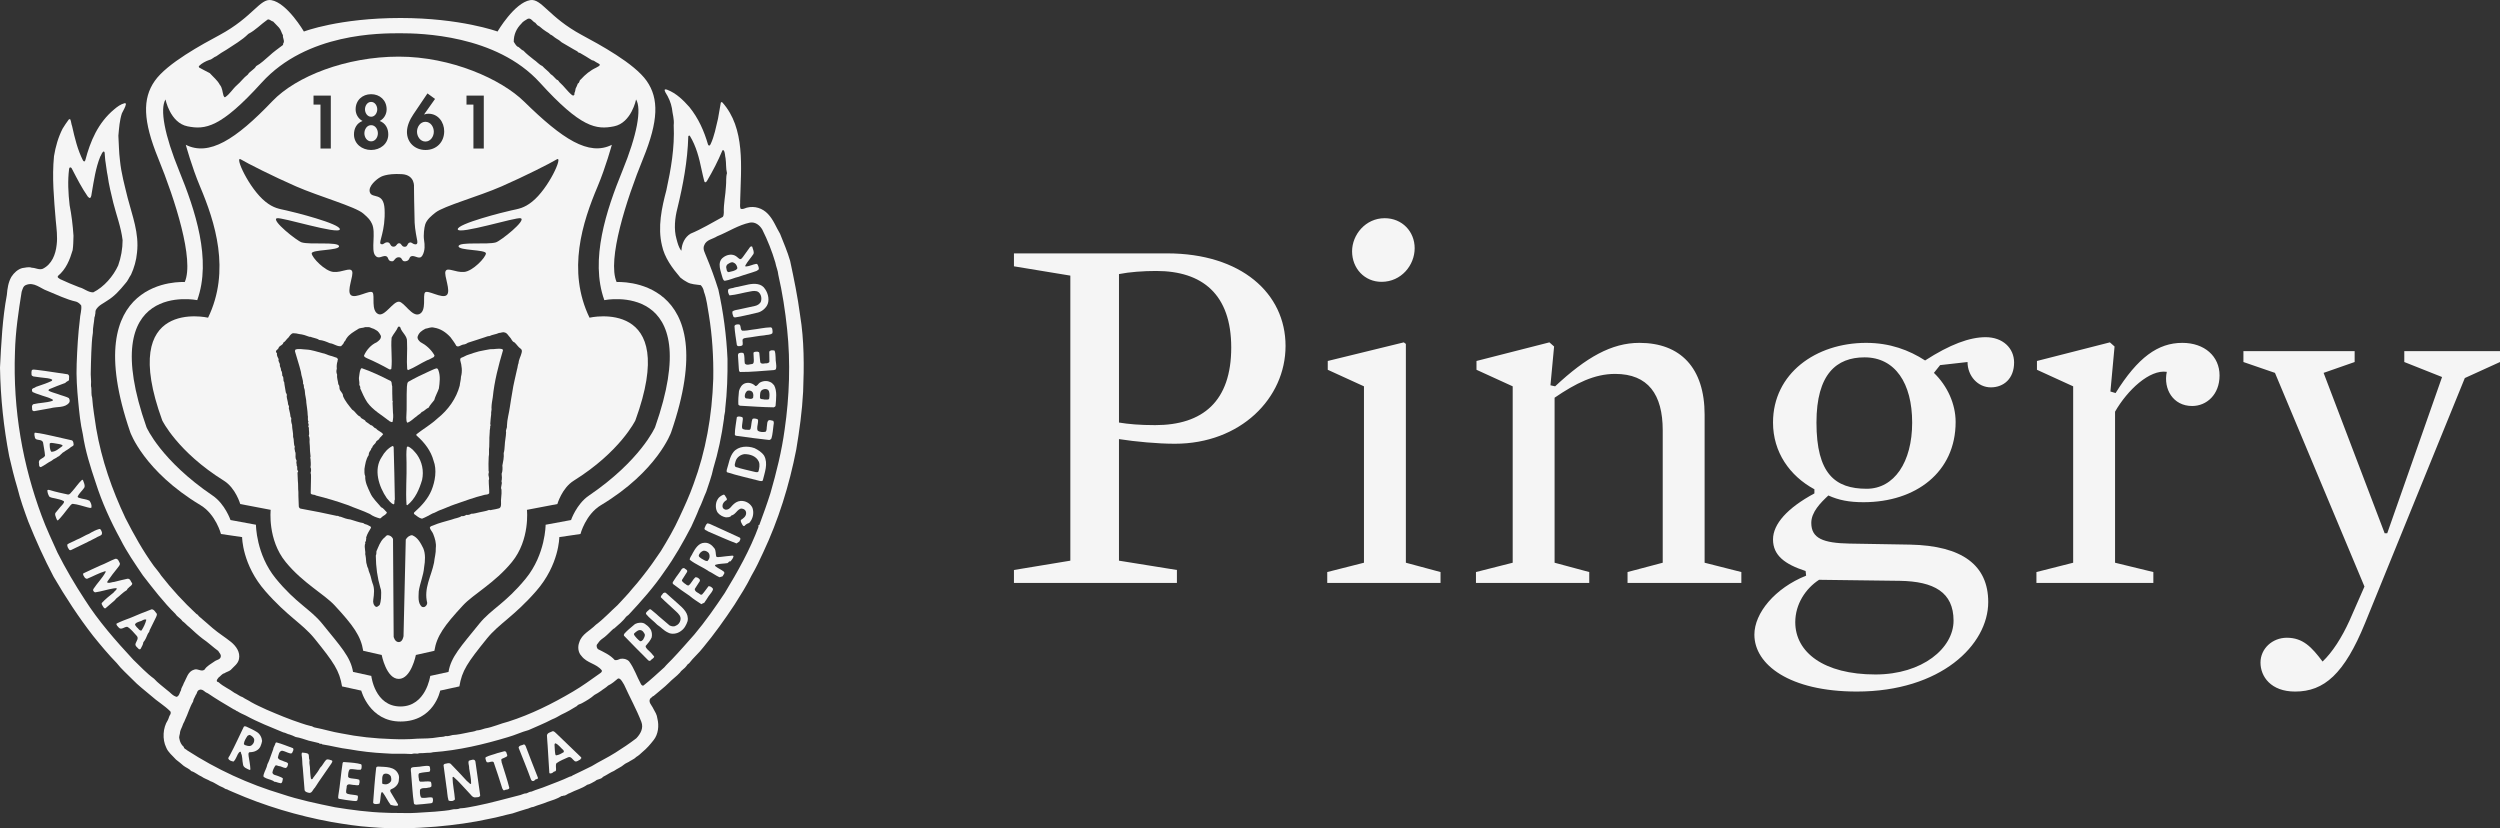 <?xml version="1.0" encoding="UTF-8"?><svg id="a" xmlns="http://www.w3.org/2000/svg" xmlns:xlink="http://www.w3.org/1999/xlink" viewBox="0 0 138.211 45.794"><rect x="0" y="0" width="138.211" height="45.794" fill="#333333" stroke="none"/><defs><style>.c{fill:none;}.d{clip-path:url(#b);}.e{fill:#f5f5f5;}</style><clipPath id="b"><rect class="c" width="138.211" height="45.794"/></clipPath></defs><g class="d"><path class="e" d="M36.214,23.62s-.792,1.832-3.659,3.78c-.683.464-.985,1.35-.985,1.35l-1.406.26s0,1.632-1.097,2.975c-1.122,1.371-1.925,1.7-2.562,2.488-1.033,1.28-1.571,1.84-1.71,2.674l-1.009.22s-.232,1.69-1.646,1.69c-1.426,0-1.613-1.69-1.613-1.69l-1.009-.22c-.14-.834-.676-1.394-1.711-2.674-.636-.788-1.438-1.117-2.56-2.488-1.097-1.343-1.097-2.975-1.097-2.975l-1.407-.26s-.302-.886-.985-1.35c-2.868-1.948-3.659-3.78-3.659-3.78-2.88-8.183,2.805-7.027,2.805-7.027.806-2.24-.119-4.991-.999-7.145-.812-1.984-1.074-3.413-.756-3.95,0,0,.256,1.293,1.218,1.486.976.195,1.828.09,4.099-2.415,2.503-2.759,6.576-2.73,7.674-2.73,1.073,0,5.291.071,7.708,2.73,2.273,2.503,3.121,2.61,4.097,2.415.964-.193,1.22-1.486,1.22-1.486.317.537.054,1.966-.758,3.95-.879,2.154-1.804,4.905-.998,7.145,0,0,5.686-1.156,2.805,7.027M11.002,3.649c.164-.16.367-.263.572-.336.15-.026.243-.161.385-.204.172-.121.367-.255.551-.354.416-.283.854-.516,1.223-.884.387-.196.696-.534,1.063-.79.12-.035.189.094.3.104l.324.336c.119.127.136.29.223.426-.022.146.085.264.043.405-.043.038-.023.098-.044.136-.256.196-.52.377-.746.591-.246.208-.461.426-.735.576-.105.199-.348.273-.462.471-.235.17-.38.397-.606.587-.235.206-.38.483-.646.66-.052.02-.071-.059-.091-.088-.064-.204-.06-.435-.206-.601-.126-.243-.365-.432-.552-.641-.201-.098-.388-.205-.587-.309-.021-.028-.029-.055-.009-.085M28.825,1.305c.081-.122.233-.186.345-.263.194-.075.269.16.42.212l.117.136c.159.073.257.208.407.297.099.079.22.12.308.219.119.04.218.158.327.219.11.059.209.129.307.218.289.159.577.349.867.5.028.058.088.078.148.089.219.132.437.25.656.398.112.003.19.102.288.141.051.03.131.061.15.117-.042.087-.143.105-.204.152-.324.147-.611.383-.858.658-.092.046-.043.172-.157.219-.031.103-.082.188-.125.285-.012.078-.024.172-.066.242,0,.035.019.094-.034.123-.028.038-.068,0-.098-.011-.258-.209-.433-.484-.69-.708-.051-.051-.067-.128-.149-.138-.119-.099-.206-.236-.336-.307-.126-.165-.327-.295-.465-.453-.189-.08-.305-.246-.473-.353-.199-.161-.399-.308-.574-.498-.141-.048-.208-.193-.338-.227-.089-.076-.138-.174-.196-.262-.002-.398.145-.73.423-1.005M34.09,15.593c-.534-1.218.539-4.559,1.464-6.826.854-2.089.879-3.319.197-4.294-.683-.976-2.636-2.027-3.586-2.538C30.33.946,29.938-.097,29.312.007c-.879.148-1.806,1.736-1.806,1.736,0,0-2.038-.748-5.366-.748-3.402,0-5.339.748-5.339.748,0,0-.928-1.588-1.805-1.736-.628-.105-1.02.939-2.854,1.928-.951.511-2.903,1.562-3.586,2.538-.683.975-.659,2.205.196,4.294.925,2.267,1.999,5.608,1.462,6.826,0,0-6.012-.4-3.012,8.305,0,0,.75,2.149,3.879,4.028.853.51,1.135,1.596,1.135,1.596l1.169.172s0,1.524,1.281,2.985c1.227,1.403,2.048,1.794,2.721,2.623,1.089,1.349,1.376,1.771,1.523,2.646l1.061.232s.449,1.709,2.169,1.709c1.865,0,2.195-1.709,2.195-1.709l1.061-.232c.147-.875.434-1.297,1.523-2.646.673-.829,1.494-1.22,2.722-2.623,1.28-1.461,1.28-2.985,1.28-2.985l1.17-.172s.282-1.086,1.135-1.596c3.129-1.879,3.878-4.028,3.878-4.028,3-8.705-3.014-8.305-3.014-8.305"/><path class="e" d="M43.38,23.738c-.164,1.214-.457,2.38-.787,3.527-.187.592-.4,1.178-.615,1.759-.027.012-.066.029-.066.06l.03.02c-.478,1.294-1.158,2.499-1.877,3.684-.527.788-1.06,1.557-1.682,2.296-.398.447-.807.921-1.236,1.37-.136.143-.29.281-.418.437-.369.33-.748.69-1.156,1.009-.059.021-.106-.025-.136-.077-.233-.418-.369-.873-.661-1.264-.128-.126-.301-.165-.477-.136-.097.044-.204.088-.311.069-.261-.291-.602-.436-.923-.601-.059-.051-.078-.116-.078-.186-.009-.087.078-.125.107-.194.088-.129.213-.203.34-.3.167-.137.311-.294.467-.44l.058-.028c.243-.216.486-.407.662-.652l.135-.107c.7-.749,1.4-1.536,1.964-2.371.584-.808,1.05-1.644,1.498-2.499.145-.332.3-.642.426-.982.157-.302.255-.633.4-.943.136-.43.302-.849.388-1.284.273-.895.466-1.817.594-2.762,0-.193.077-.359.067-.543.107-.904.137-1.847.127-2.761-.059-1.313-.233-2.596-.506-3.831-.195-.621-.416-1.234-.67-1.837-.068-.196-.214-.398-.107-.623.116-.301.475-.33.71-.486.612-.242,1.165-.622,1.817-.757.301-.049.545.155.68.388.293.583.536,1.197.72,1.819.039.235.145.435.165.681.224.979.38,1.982.488,3.012.193,1.828.125,3.732-.137,5.533M35.174,40.82c-.37.282-.757.543-1.148.788-.425.271-.883.484-1.31.746-.352.168-.701.351-1.061.515-.049.061-.127.048-.185.08-.408.194-.826.34-1.245.506-.271.116-.573.192-.844.309-.108,0-.186.069-.284.098-.116-.008-.212.058-.319.087-.817.203-1.615.438-2.449.602-.302.051-.595.128-.895.138-.107.05-.244.05-.362.05-.328.086-.69.095-1.04.134-.456.019-.875.067-1.342.077-.065-.002-.1-.002-.164,0l-.961-.01c-.079-.009-.157,0-.235-.009-.962-.028-1.887-.155-2.8-.301-1.001-.205-1.992-.409-2.946-.73-1.847-.553-3.605-1.362-5.239-2.419-.059-.069-.183-.08-.183-.187-.147-.126-.216-.281-.246-.457-.038-.125.04-.24.04-.377.028-.137.106-.248.146-.381.032-.108.083-.15.126-.28.164-.331.253-.694.447-1.013.011-.136.1-.232.147-.367.085-.085.056-.236.203-.283.115-.049.234.037.322.118.072.051.096.048.146.076.438.301.903.575,1.359.844.064.048.151.065.224.13.059.018.084.034.126.066,0,0,.252.136.38.185.672.369,1.38.642,2.08.934.128.017.224.097.342.115.115.041.23.08.34.14.253.038.485.132.719.201.193.039.389.098.574.136.049.087.126-.009.174.069.506.077.982.213,1.487.27.653.117,1.331.198,2.002.228.478.047.974,0,1.459.037.099-.037.215-.029.323-.021.124-.046.262-.016.407-.037.165-.019.301.008.447-.041,1.439-.105,2.82-.436,4.141-.834.388-.107.748-.285,1.147-.391.428-.194.875-.369,1.294-.591.185-.07.35-.168.515-.264.3-.136.583-.3.865-.476.069-.108.195-.097.292-.165.232-.127.467-.263.671-.446.126-.06.252-.148.369-.226.126-.106.271-.173.389-.293.203-.095.369-.241.543-.386.109-.031.167.077.223.145l.118.193c.312.692.682,1.354.953,2.053.136.351-.049.67-.282.915M9.771,38.526c-.225-.049-.359-.255-.544-.381-.243-.212-.496-.38-.709-.622-.419-.302-.77-.691-1.148-1.05-.983-1.061-1.936-2.148-2.683-3.324-.555-.846-1.059-1.71-1.508-2.595-.301-.674-.622-1.342-.875-2.033-1.041-2.8-1.594-5.844-1.477-9.06.028-1.138.194-2.227.369-3.328.05-.135.079-.32.244-.379.446-.183.797.195,1.175.325.526.21,1.041.475,1.605.6.107.039.204.117.271.214.031.262-.067.516-.077.777-.098.798-.145,1.615-.175,2.433-.03.708.02,1.419.088,2.116.058.606.117,1.207.251,1.781.137.933.419,1.808.712,2.682.349,1.1.826,2.141,1.379,3.152.341.68.788,1.322,1.226,1.972.565.73,1.146,1.489,1.808,2.139.097.158.281.234.38.391.135.087.251.24.387.337.235.216.487.45.729.635.302.203.575.467.867.679.049.098.136.164.144.272,0,.214-.231.208-.36.311-.184.135-.416.243-.542.45-.185.142-.362-.08-.574,0-.35.095-.418.484-.572.745-.041.146-.147.255-.158.399-.078.119-.078.292-.233.362M3.199,15.26c.457-.379.661-.905.817-1.43.039-.262.039-.524.047-.797-.038-.573-.106-1.137-.213-1.682-.077-.66-.115-1.359-.028-2.022.01-.028.018-.066.058-.076.077,0,.097.086.126.134.263.507.516,1.002.845,1.478.039.03.079.098.138.078.067-.078.067-.184.086-.291.118-.681.215-1.372.466-1.99.07-.102.078-.209.176-.286.04-.009.058.028.068.059.02.195.02.389.058.584.039.234.058.465.109.7.067.505.192.989.309,1.485.174.692.428,1.344.517,2.072,0,.477-.089.963-.245,1.401-.272.592-.776,1.185-1.38,1.487-.29,0-.496-.215-.768-.282-.35-.137-.71-.282-1.06-.449-.038-.037-.107-.056-.136-.114l.01-.059ZM38.179,12.917c-.322.193-.486.554-.506.925l-.02.009c-.136-.187-.195-.419-.254-.643-.154-.533-.087-1.166.05-1.689.311-1.277.565-2.618.602-3.979.011-.028.05-.068.088-.028.351.573.516,1.225.651,1.886.05.204.088.419.147.623.009.018.019.048.049.057.047,0,.086-.048.105-.086.321-.546.603-1.091.846-1.674.011-.019.04-.019.071-.009.085.126.066.302.105.447.039.263.011.563.078.816-.067.223-.03.486-.058.729-.02.488-.136.954-.117,1.457-.008.081-.008.179-.059.234-.592.321-1.167.672-1.778.925M44.235,17.439c-.136-1.032-.34-2.023-.553-3.016-.147-.514-.361-1.001-.556-1.497-.223-.369-.359-.769-.67-1.098-.301-.319-.73-.457-1.167-.348-.107.029-.233.114-.349.055-.05-.125-.011-.289-.021-.418.049-1.886.293-4.025-.982-5.453-.028-.02-.067-.029-.087.01-.049.289-.106.594-.156.892-.114.47-.202.964-.408,1.403-.02.027-.047.097-.097.077-.019-.02-.039-.03-.048-.059-.214-.74-.526-1.447-1.03-2.071-.351-.397-.739-.767-1.217-.952-.037-.01-.095-.039-.145-.01-.02.06.03.108.041.158.173.27.3.562.357.874.029.311.138.603.098.934.059,1.251-.155,2.447-.407,3.604-.254.956-.487,2.024-.243,3.044.144.68.563,1.244,1.019,1.779.118.096.243.184.38.253.212.125.496.125.748.165.098.107.157.233.176.368.154.402.193.848.271,1.276.187,1.147.263,2.332.243,3.529-.067,2.062-.419,4.014-1.089,5.821-.223.634-.505,1.245-.787,1.848-.292.643-.651,1.255-1.021,1.859-.311.466-.652.95-1.01,1.397-.185.244-.38.469-.584.702-.243.309-.535.592-.798.886-.398.358-.778.776-1.203,1.088-.323.33-.78.514-.916.972-.097.243-.068.564.127.758.302.399.816.41,1.118.789.03.087-.058.136-.107.173-.496.35-.972.702-1.489,1.003-1.136.671-2.323,1.262-3.576,1.661-.438.108-.836.302-1.284.378-.155.05-.302.101-.456.108-.165.079-.351.079-.525.125-.262.052-.546.119-.806.128-.127.03-.254.078-.39.059-.136.059-.292.038-.438.069-.368.067-.76.067-1.136.075-.449.039-.955.039-1.392.021-.952-.029-1.887-.127-2.781-.31-.512-.081-.99-.235-1.496-.331-.079-.011-.126-.079-.214-.079-.175-.048-.35-.089-.526-.156-.649-.212-1.282-.476-1.914-.748-.291-.138-.583-.261-.855-.418-.155-.106-.321-.166-.467-.272-.167-.049-.302-.176-.458-.242-.28-.215-.612-.34-.874-.585-.039-.011-.078-.019-.096-.058-.022-.078.057-.145.096-.204.117-.077.183-.204.321-.234.105-.076.242-.095.349-.184.175-.194.409-.342.457-.604.078-.377-.155-.708-.438-.941-.33-.265-.68-.478-1.011-.759-.242-.225-.495-.418-.727-.63-.069-.042-.09-.137-.175-.158-.72-.67-1.363-1.371-1.955-2.129-.116-.182-.263-.35-.399-.524-.612-.847-1.108-1.74-1.575-2.655-.739-1.564-1.313-3.199-1.614-4.95-.078-.553-.183-1.124-.223-1.699-.059-.164-.029-.369-.048-.557-.031-.095-.011-.223-.011-.329-.009-.137-.009-.291-.02-.417.011-.389.011-.798.031-1.187.019-.359.028-.746.088-1.099-.01-.282.067-.562.085-.846,0-.046.05-.086.031-.132.039-.091.008-.198.047-.284.146-.263.419-.363.632-.517.399-.242.7-.583.993-.942.145-.147.204-.331.321-.495.174-.381.291-.789.33-1.217.126-1.079-.263-2.041-.516-3.023-.164-.681-.358-1.361-.428-2.089-.058-.45-.058-.914-.086-1.351.038-.429.068-.848.193-1.235.079-.175.195-.333.225-.516,0-.039-.039-.049-.068-.049-.225.058-.409.194-.583.343-.896.746-1.322,1.766-1.596,2.816l-.039.059c-.037.019-.067-.029-.087-.047-.302-.595-.457-1.245-.603-1.898-.048-.117-.048-.263-.106-.387-.03-.011-.048,0-.078.017-.127.167-.233.332-.341.505-.243.478-.387.984-.476,1.519-.117,1.187,0,2.38.097,3.557.041.437.107.905.049,1.354-.057.523-.263,1.069-.767,1.318-.205.079-.4-.057-.604-.057-.176-.067-.36,0-.534.019-.244.069-.448.255-.593.477-.176.302-.225.651-.255,1.01C.135,17.601.068,18.983,0,20.324c.03,1.691.204,3.306.507,4.892.135.592.281,1.184.455,1.759.157.642.379,1.254.603,1.865.418,1.04.876,2.053,1.399,3.045.653,1.119,1.373,2.228,2.189,3.275.411.508.845,1.031,1.302,1.499.262.339.584.611.876.911.302.32.67.594,1.011.886.35.32.738.535,1.079.876.029.047.019.125-.009.174-.069.088-.079.215-.137.312-.271.418-.309,1.058-.087,1.506.106.272.349.449.545.672.145.107.282.224.417.34.136.107.311.156.418.292.214.058.378.223.572.302.158.117.331.155.498.26.242.08.437.255.681.342.077.028.136.105.231.105.11.069.235.1.342.157,1.73.757,3.549,1.302,5.435,1.65.719.121,1.437.236,2.186.285,1.197.108,2.441.069,3.598-.029,1.001-.088,2.013-.224,2.975-.439.428-.076.826-.204,1.245-.29.252-.088.514-.166.766-.243.137-.021.245-.108.39-.118.252-.106.515-.164.758-.271.273-.09.564-.177.806-.331.041,0,.069,0,.099-.021.136.012.233-.117.359-.144.311-.166.662-.245.953-.456.165-.03.301-.138.447-.207.117-.125.312-.075.427-.231.204-.098.4-.244.613-.332.174-.125.389-.204.554-.35.078-.068.184-.098.273-.154.069-.057.113-.057.286-.17.059-.046.071-.052.112-.094.136-.076.233-.175.351-.281.232-.188.428-.418.611-.652.254-.319.311-.788.205-1.204-.019-.196-.126-.36-.224-.538-.078-.183-.321-.377-.145-.583.067-.018.087-.104.164-.114.274-.243.584-.466.847-.731.193-.203.416-.35.612-.564.088-.145.262-.221.36-.369.03-.057.079-.108.135-.134.244-.324.547-.567.788-.886.623-.75,1.196-1.555,1.732-2.365.33-.522.671-1.058.941-1.612.243-.417.447-.847.642-1.273.847-1.8,1.44-3.705,1.828-5.688.175-1.048.323-2.108.38-3.198.058-1.4.058-2.866-.166-4.218"/><path class="e" d="M3.74,20.692c.129.053.064.21.073.331-.064.054-.147.074-.203.146-.295.112-.597.221-.892.349-.019.02-.054.054-.026.084.155.089.339.121.505.184.202.082.413.118.607.221.047.07.074.175.019.256-.239.304-.681.205-1.022.304-.304.055-.615.109-.927.166-.038-.019-.083-.028-.094-.072,0-.104-.054-.248.065-.316.341-.082.719-.073,1.047-.182.019-.009.047-.038.029-.065-.229-.14-.506-.185-.754-.286-.119-.036-.249-.082-.359-.136-.046-.037-.046-.112-.037-.158.055-.08.157-.064.212-.128.295-.109.598-.194.875-.33l.034-.058c-.063-.063-.163-.07-.255-.091-.267-.026-.533-.063-.792-.1-.044-.02-.093-.039-.101-.085-.01-.08-.01-.183.018-.266.083-.055.202-.008.303-.008.561.065,1.112.166,1.675.24"/><path class="e" d="M2.839,24.978c-.092-.119-.092-.295-.092-.452.046-.063.146-.037.219-.027.159.037.333.037.471.102.027.009.019.046.008.065-.183.129-.367.312-.606.312M3.97,24.343l-1.02-.232c-.343-.074-.672-.156-1.022-.192-.064.082,0,.21.01.304l.055.056c.127.064.319.016.385.174.037.247.093.488.111.736-.065.163-.332.163-.341.359.03.099-.028.269.111.277.212-.104.396-.259.607-.362.092-.098.23-.121.321-.208.102-.028.158-.131.239-.188.038-.062.12-.07.168-.126.1-.067.21-.12.302-.204.055-.054.157-.064.175-.146-.01-.092-.01-.211-.101-.248"/><path class="e" d="M4.64,26.685c.029.084.065.195.019.277-.118.176-.284.303-.368.497.009.037.047.057.084.065.184.067.394.067.568.156.084.113.139.25.111.387-.064.035-.147-.009-.219-.019-.268-.068-.525-.165-.82-.195-.11.03-.165.158-.248.243-.183.229-.359.477-.57.68-.064-.021-.064-.092-.092-.138-.027-.093-.092-.194-.036-.287.128-.144.238-.303.376-.443.046-.063.121-.129.084-.2-.149-.092-.322-.112-.49-.157-.1-.018-.218-.035-.31-.092-.066-.11-.111-.231-.111-.359.045-.036.111-.008.156,0,.322.101.652.165.985.24.119,0,.165-.121.238-.184.192-.213.33-.44.544-.635.081.018.062.11.099.164"/><path class="e" d="M5.635,29.419c.008.113.005.136-.083.188-.063.027-.101.05-.174.081-.108.073-.204.099-.295.155-.074.054-.169.073-.23.118-.305.148-.6.287-.892.432-.047.029-.111.038-.139-.01-.055-.079-.129-.184-.091-.294.156-.1.341-.154.497-.246.247-.091.468-.249.706-.34.176-.109.36-.204.554-.259.1-.009.109.113.147.175"/><path class="e" d="M6.626,31.141c.02.099-.064.165-.118.247-.202.238-.379.487-.56.743-.009.019-.038.065,0,.086.118.027.237-.039.368-.047.246-.056.495-.132.743-.177.156,0,.166.165.25.259,0,.128-.149.163-.222.265-.036.02-.055.064-.074.105-.219.126-.378.31-.588.468l-.083.099-.514.442c-.073.019-.112-.074-.139-.11-.028-.063-.101-.128-.054-.194.193-.209.421-.386.644-.567.046-.075.155-.131.184-.223-.047-.035-.121-.01-.167-.01-.357.054-.691.176-1.039.221-.055-.018-.093-.063-.109-.11l.008-.065c.211-.329.505-.607.689-.957,0-.016-.017-.048-.037-.037-.341.101-.652.278-.982.414-.048.009-.092-.008-.13-.046-.046-.084-.129-.154-.092-.247.314-.157.626-.285.938-.434.286-.108.553-.267.836-.375.157-.018.193.156.248.25"/><path class="e" d="M7.823,34.857c-.11.034-.184-.13-.267-.186-.027-.054-.11-.1-.083-.174.11-.138.294-.122.433-.22.056-.017.129-.058.184-.013-.055.211-.147.407-.267.593M8.383,33.685c-.385.149-.773.296-1.14.46-.275.104-.551.203-.8.33-.027.087.065.142.11.207.148.184.322-.047.489-.027.201.115.358.328.514.494.13.137-.008.283-.054.412-.065.148.099.231.174.324.027.018.083.018.102-.02.054-.12.135-.219.146-.358.119-.136.175-.294.238-.443.02-.069.112-.127.103-.207.129-.251.247-.498.367-.747.019-.056.054-.112.038-.177-.083-.089-.148-.248-.287-.248"/><path class="e" d="M40.283,15.045c-.127-.019-.108-.167-.137-.266,0-.086.046-.166.129-.201.083-.05.194-.121.294-.05.075.028.131.101.158.165.027.049.045.111.027.166-.119.13-.304.139-.471.186M41.922,14.712c-.027-.044-.038-.125-.103-.125-.201.026-.377.136-.587.147-.027,0-.037-.029-.027-.057.119-.22.311-.422.45-.636.046-.129-.028-.239-.056-.359,0-.082-.101-.073-.137-.019l-.386.537c-.046.055-.084.129-.166.129-.111-.057-.183-.166-.305-.212-.201-.082-.441-.02-.605.102-.405.274-.13.826-.047,1.167.027.053.047.128.112.138.275-.037.514-.167.772-.222.321-.118.661-.203.982-.321l.114-.072c.044-.068,0-.138-.011-.197"/><path class="e" d="M42.3,15.984c.173.248.265.652.091.927-.13.203-.341.352-.579.388-.386.083-.765.19-1.168.249-.038,0-.092-.009-.103-.059-.027-.079-.072-.173-.045-.275.102-.071.23-.081.358-.108.297-.066.587-.129.893-.195.128-.027.275-.117.322-.247.055-.186.008-.397-.136-.516-.121-.091-.315-.065-.454-.035-.385.064-.753.182-1.148.218-.065-.09-.103-.21-.073-.322.091-.089.248-.063.357-.118.257-.046.505-.112.765-.165.33-.065.725-.065.92.258"/><path class="e" d="M40.919,17.99c.045.09.009.227.11.291.184.01.368-.027.552-.055.341-.037.672-.119,1.011-.129.055-.009.093.046.103.092.008.072.034.166,0,.24-.12.098-.305.072-.452.112-.331.027-.653.1-.984.136-.073.017-.157.009-.204.093-.026.08.055.292-.037.335-.066.022-.081.032-.172.032-.047.01-.102-.027-.111-.072-.046-.34-.11-.675-.13-1.033.01-.075.095-.09.157-.1.065,0,.138-.009.157.058"/><path class="e" d="M42.823,19.386c.083.221.035.487.083.717.009.083.018.177,0,.257-.006.052-.013.085-.138.101-.617.039-1.233.111-1.859.104-.063-.041-.055-.115-.063-.184l-.047-.719c0-.062.008-.127.074-.145.064-.019.166-.031.23.006.084.167.036.389.074.571.102.13.285.035.414.028.09-.028.083-.139.083-.228l-.019-.388c.037-.075.138-.055.212-.067.046.012.101.021.11.067l.054.523c.075.138.248.038.378.055.054-.017.119-.035.128-.092l-.009-.532c0-.065.073-.074.119-.094.056.009.13-.008.176.02"/><path class="e" d="M42.519,22.052c-.056.067-.176.025-.258.036-.082-.036-.221.011-.247-.1.007-.165-.019-.377.156-.45.091-.042.212-.046.293.017l.045.064c.047.129.038.294.011.433M41.24,22.024c-.035-.01-.054-.054-.064-.091-.009-.13.037-.237.129-.322.12-.048.277-.01.322.119.027.073.027.172.009.258-.083.119-.266.036-.396.036M42.795,21.298c-.066-.081-.147-.158-.23-.183-.175-.085-.424-.056-.579.053-.073.057-.119.175-.222.175-.137-.146-.358-.218-.559-.156-.195.056-.305.259-.351.432-.027.241-.047.5-.035.736.008.046.053.056.091.074.625.035,1.241.082,1.867.09.046-.018.101-.044.101-.098.028-.377.093-.802-.083-1.123"/><path class="e" d="M41.039,23.064c.046.054.027.147.016.219-.008.13-.054.258-.025.396.092.102.25.075.377.085.046.008.083-.039.092-.075.046-.174.037-.368.1-.525.075-.053.195-.017.276.009.048.038.038.11.029.178-.01.148-.076.299-.019.449.111.095.285.095.433.072.092-.072.055-.209.081-.322.018-.12,0-.258.11-.32.084-.019.157.027.239.037.038.054.038.146.019.212-.037.256-.046.522-.119.762-.036.049-.072.082-.128.082-.607-.065-1.214-.146-1.811-.23-.037-.007-.084-.026-.084-.072,0-.322.075-.644.111-.957.084-.074.22-.027.303,0"/><path class="e" d="M41.933,26.062c-.03.056-.105.046-.158.037-.368-.091-.746-.167-1.103-.282-.103-.085-.021-.233,0-.334.073-.213.274-.351.486-.377.312,0,.653.11.791.415.072.164.029.375-.016.541M42.243,25.189c-.129-.192-.34-.321-.532-.414-.38-.137-.884-.12-1.159.211-.221.275-.258.645-.368.968-.01.044-.028.116.009.154.589.192,1.214.321,1.812.48.055,0,.128.034.166-.029.1-.432.311-.928.072-1.37"/><path class="e" d="M40.138,27.487c.026.047.065.099.037.157-.11.055-.222.165-.23.305-.009.054.008.116.044.163.057.046.102.077.175.064.193-.011.277-.218.415-.322.137-.118.303-.183.497-.155.219.026.432.175.524.378.101.295.019.626-.183.836-.104.029-.192.083-.26.164-.054.03-.091-.027-.119-.074-.036-.079-.101-.155-.082-.254.129-.085.276-.184.292-.351.011-.092-.023-.2-.127-.247-.065-.028-.157-.054-.22-.01-.185.1-.257.313-.47.359-.055.108-.193.094-.302.102-.166-.031-.323-.111-.443-.25-.145-.187-.145-.533-.018-.735.065-.13.195-.211.321-.267.092-.018.102.093.149.137"/><path class="e" d="M39.236,28.962c.56.249,1.113.511,1.665.762.073.073,0,.154-.029.216-.053.033-.109.067-.155.104-.534-.203-1.049-.44-1.573-.662-.064-.064-.249-.073-.184-.21.045-.084.065-.195.157-.241l.119.031Z"/><path class="e" d="M39.106,31.02c-.126,0-.229-.093-.34-.148-.044-.046-.128-.074-.138-.146.019-.112.111-.213.212-.259.101-.054.221,0,.303.065.066.062.093.146.084.248,0,.092-.056.175-.121.24M40.496,30.717c-.222.025-.44.038-.654.071-.082-.008-.182.048-.247-.026-.037-.148-.01-.329-.101-.45-.138-.186-.323-.323-.553-.305-.321.01-.507.323-.644.571-.045.128-.166.23-.166.367.323.259.709.397,1.05.636.201.09.385.238.597.332l.166-.049.092-.149c.02-.044.009-.099-.037-.125-.147-.11-.313-.175-.459-.295-.02-.028-.009-.054.018-.074.211-.064.441-.053.662-.089.062-.033.083-.121.165-.094.073-.093.148-.175.166-.283,0-.029-.037-.029-.055-.038"/><path class="e" d="M37.994,31.56l-.008.057-.286.451c-.008.089.092.128.138.183.082.037.137.138.24.111.154-.128.218-.319.367-.449.102-.009.192.053.247.138v.071l-.284.441c.01.174.212.205.314.304.025.019.064.011.091,0,.138-.144.238-.312.358-.46.103-.008.194.067.248.148-.008.129-.127.24-.202.349-.092.112-.147.239-.238.351-.028.099-.139.089-.203.147-.22-.147-.452-.287-.663-.47-.302-.202-.606-.414-.901-.644-.073-.083.036-.166.075-.245.117-.195.285-.38.394-.573.045-.046.094-.083.157-.055.053.055.137.073.156.145"/><path class="e" d="M36.808,32.774c.23.193.441.406.682.608.284.249.605.534.524.956-.073.214-.176.423-.388.561-.184.139-.497.192-.707.065-.221-.099-.378-.293-.581-.422-.193-.204-.44-.368-.625-.6-.018-.118.13-.173.194-.257h.065c.136.121.293.231.422.36l.624.532c.101.047.231.081.333.02.128-.045.238-.165.265-.305.057-.212-.101-.358-.237-.486-.276-.268-.58-.518-.848-.791,0-.094.092-.137.131-.221.046-.026.089-.047.146-.02"/><path class="e" d="M35.548,35.37c-.045.037-.093.101-.165.075-.119-.086-.239-.217-.32-.334-.02-.027-.02-.061,0-.098.117-.096.247-.234.411-.158.074.035.12.12.167.195.037.118-.038.215-.093.32M35.778,35.886c-.037-.057-.1-.103-.081-.177.128-.147.257-.295.33-.467.035-.15.016-.352-.083-.48-.073-.112-.184-.201-.295-.276-.136-.09-.369-.071-.514,0-.047.02-.065.047-.092.066-.173.145-.368.303-.524.478-.019.035-.046.081-.019.119.451.46.873.902,1.335,1.354.046.035.098.052.136.006.056-.085.175-.1.195-.212-.104-.135-.25-.293-.388-.411"/><path class="e" d="M30.75,41.759c-.036,0-.042-.038-.052-.073-.029-.167-.029-.343-.042-.521,0-.034.022-.07.06-.07.178.082.284.254.435.38.016.038.031.073.012.109-.132.079-.264.157-.413.175M32.127,41.868c-.45-.434-.893-.862-1.343-1.293-.079-.06-.132-.157-.232-.15-.114.062-.297.079-.314.236.018.196.018.391.039.574.024.496.067.987.092,1.486l.024.038c.083.01.167-.029.217-.091.039-.027.092-.007.122-.063.034-.144-.042-.303.038-.418.198-.133.421-.225.629-.317.169-.082.262.135.378.214.126.051.205-.057.308-.098.01-.028.021-.055.057-.072,0-.021-.016-.031-.015-.046"/><path class="e" d="M29.061,41.247c.222.589.446,1.167.678,1.747.006.038-.022.076-.059.083-.101-.025-.116.114-.208.099-.057.016-.09-.03-.116-.078-.211-.59-.454-1.169-.686-1.76.024-.146.19-.12.285-.182.055-.005.089.051.106.091"/><path class="e" d="M13.57,41.199c-.037,0-.072-.039-.089-.068.015-.164.105-.298.184-.424.03-.053.085-.062.142-.079.089.042.225.133.246.252.013.113-.027.211-.106.289-.105.117-.25.075-.377.03M14.183,41.492c.208-.109.262-.316.307-.527-.018-.194-.117-.394-.298-.502-.188-.119-.397-.211-.595-.302-.036-.009-.089-.023-.121.021-.251.514-.488,1.048-.758,1.552-.022.073-.108.123-.093.217.051.093.179.137.289.15.114-.105.158-.269.238-.412.04-.046.06-.119.134-.133.02.008.045.039.035.075.093.181.064.408.111.611.009.194.227.259.372.325.019,0,.038-.019.038-.037-.008-.251-.061-.485-.097-.723.004-.075-.046-.176.048-.221.136-.002.277-.024.39-.094"/><path class="e" d="M27.995,41.604c.006.074.086.142.028.212-.086.062-.19.092-.282.136-.059.053-.004.127-.009.191.144.478.309.944.426,1.418-.024.092-.134.086-.216.103-.027.015-.067.042-.113.02l-.059-.092c-.154-.486-.307-.971-.479-1.457-.099-.08-.223.026-.341.009-.047.009-.063-.055-.079-.083-.007-.065-.068-.142-.01-.203.196-.103.421-.14.627-.22l.39-.105c.056-.007.102.023.117.071"/><path class="e" d="M16.196,41.362c.07.086-.019.191-.048.262-.039.038-.076.036-.112.026-.155-.037-.291-.124-.445-.149-.176.037-.185.229-.228.378.039.155.231.148.34.217.082.03.182.043.224.121-.012.089-.025.198-.13.242-.146-.007-.253-.106-.4-.111-.054-.01-.116-.06-.173-.025-.08.126-.142.245-.164.389.029.146.205.139.313.19.089.048.209.064.27.139-.031.089-.009.22-.112.262-.101-.023-.201-.038-.291-.078-.065.015-.102-.033-.146-.06-.162-.081-.354-.1-.506-.207-.035-.031-.024-.085-.013-.13.055-.199.172-.369.21-.58.079-.144.133-.306.188-.463.041-.125.092-.253.134-.37.004-.091.063-.153.085-.226.037-.046.014-.136.097-.144.309.079.607.212.907.317"/><path class="e" d="M26.281,42.092c.083.626.184,1.256.267,1.885-.042.131-.187.086-.291.108-.155-.006-.232-.166-.329-.254-.29-.297-.542-.615-.846-.873-.009-.008-.027-.013-.036-.013l-.029.037c.01.415.104.795.133,1.203-.013.054-.088.078-.143.097-.065.004-.149.011-.211-.03-.072-.243-.069-.511-.114-.749-.047-.402-.113-.79-.16-1.188-.007-.035.04-.079.077-.087.102-.017.233-.075.321.004.3.318.608.625.89.943l.185.164c.037.009.057-.026.05-.044.002-.269-.068-.513-.098-.759,0,0-.021-.102-.012-.122-.003-.118-.072-.242-.013-.359.103-.024.309-.135.359.037"/><path class="e" d="M17.046,41.686c.06.103.008.228.068.333-.024.126-.002.258.019.387.01.211.019.433.056.638.016.009.015.036.043.036.075-.004.07-.094.128-.14.127-.162.243-.318.335-.491.136-.125.206-.305.33-.435.105-.078.222.007.332.031.042.049-.006.109-.037.164-.295.446-.627.884-.914,1.34-.116.098-.162.353-.371.271-.073-.02-.181-.046-.197-.151-.036-.404-.063-.828-.1-1.226-.036-.232-.018-.476-.062-.71.011-.046-.013-.102.033-.128.109.023.249.008.337.081"/><path class="e" d="M19.967,42.252c.044.06.021.143.02.222-.022.026-.025.093-.079.081-.195.018-.393-.063-.57-.025-.087.105-.094.274-.092.41.025.063.089.078.154.089.145.025.319.023.457.076.05.094.009.204-.013.293-.105.041-.212-.01-.314-.004-.119-.007-.309-.096-.361.06.004.128-.056.253-.027.384.063.067.145.062.228.082.127.024.274.023.402.065.042.085-.007.165-.011.248-.051.089-.169.038-.251.042-.257-.027-.521-.066-.777-.115-.063-.032-.025-.102-.031-.166.101-.585.145-1.209.239-1.806.009-.035.028-.061.066-.059.257.02.514.031.777.079l.183.044Z"/><path class="e" d="M23.771,42.432c.006.073.038.185-.039.235-.175.023-.368.03-.545.079-.077.042-.044.143-.046.218.033.084-.009.202.088.25.193.018.39-.048.59.008.033.069.039.159.036.245-.051.07-.124.075-.198.081-.14.05-.33-.025-.436.109-.009.138-.014.292.053.427.055.029.129.033.194.027.146-.003.286-.052.433-.02.05.068.047.185.016.258-.014.049-.059.053-.104.06-.268.027-.535.062-.804.077-.046-.011-.111-.006-.125-.07-.08-.518-.1-1.073-.151-1.608.003-.111-.045-.232-.004-.35.076-.06.197-.046.298-.058.239-.002.464-.091.71-.048l.034.08Z"/><path class="e" d="M21.281,43.361c-.056-.021-.156.004-.152-.078.007-.166-.03-.38.086-.486.131-.066.312-.012.389.118.024.086.055.215-.004.296-.068.098-.199.165-.319.15M22.044,43.184c.014-.131.039-.267-.021-.379-.191-.442-.7-.398-1.132-.427-.036.007-.082.014-.095.07-.073.631-.119,1.267-.167,1.915.006.047.042.076.08.079.1.029.194-.01.276-.017.054-.18.046-.366.08-.547l.03-.073c.021-.03.055,0,.075.02.165.218.264.462.429.673.118.035.246.057.366.044.037.003.048-.043.04-.071l-.42-.701c-.008-.036-.032-.101.024-.128.196-.071.397-.237.435-.458"/><path class="e" d="M20.517,7.815c.237,0,.374-.231.374-.445,0-.216-.137-.45-.374-.45s-.372.234-.372.45c0,.214.136.445.372.445"/><path class="e" d="M23.519,7.825c.289,0,.464-.283.464-.543,0-.265-.175-.548-.464-.548-.286,0-.465.283-.465.548,0,.26.179.543.465.543"/><path class="e" d="M20.517,6.454c.215,0,.339-.218.339-.409,0-.193-.124-.411-.339-.411s-.339.218-.339.411c0,.191.125.409.339.409"/><path class="e" d="M29.417,11.151c-.446.359-.759.395-1.149.481-.39.083-3.004.739-2.961,1.047.045.312,3.221-.688,3.477-.613.351.098-1.111,1.257-1.37,1.334-.46.142-2.027-.051-2.062.21-.033.251,1.522.177,1.512.401-.009.226-.733.987-1.208,1.024-.475.038-.914-.275-1.022-.046-.111.232.318,1.105.062,1.326-.256.22-1.05-.307-1.196-.148-.148.158.106,1.014-.32,1.198-.402.173-.832-.67-1.124-.686-.331-.017-.787.842-1.14.686-.425-.185-.175-1.04-.32-1.198-.146-.159-.941.368-1.197.148-.256-.221.174-1.094.065-1.326-.111-.229-.55.084-1.024.046-.477-.037-1.2-.798-1.207-1.024-.013-.224,1.544-.15,1.51-.401-.037-.261-1.602-.068-2.063-.21-.258-.077-1.719-1.236-1.37-1.334.256-.075,3.433.925,3.478.613.045-.308-2.571-.964-2.961-1.047-.389-.086-.705-.122-1.151-.481-.913-.73-1.735-2.561-1.364-2.341.365.22,1.771.932,3.051,1.493,1.28.56,3.274,1.117,3.717,1.498.305.261.388.366.487.575.226.484-.066,1.435.171,1.74.186.242.377.015.578.041.201.027.079.297.372.289.129-.005.139-.224.358-.224s.136.248.36.224c.293-.032.17-.262.372-.289.203-.026.432.225.579-.041.147-.268.13-.57.086-.852-.041-.265.01-.682.065-.857.085-.269.354-.488.572-.659.461-.36,2.373-.885,3.652-1.445,1.28-.561,2.685-1.273,3.049-1.493.372-.22-.448,1.611-1.364,2.341M28.839,19.5c-.043.194-.158.364-.172.576-.051.104-.044.241-.086.355-.087.412-.198.823-.257,1.235-.054.281-.09.558-.136.835-.048.357-.153.673-.163,1.047.019.127-.083.213-.046.348-.004.239-.069.492-.075.729-.013.148-.014.289-.058.422.025.233-.031.482-.073.693.016.145.013.317-.04.451.016.136.026.282-.009.416.067.164-.076.314,0,.459.025.282-.049.52-.024.79-.003.097-.005.213-.117.249-.119.028-.242.064-.373.079-.049.018-.12.028-.171.006-.172.075-.354.089-.537.134-.15.028-.291.082-.452.08-.08.054-.172.074-.272.06-.072.047-.163.093-.254.065-.161.112-.363.117-.537.191-.352.106-.714.185-1.051.333-.06.02-.131.036-.172.104.015.135.137.233.184.359.096.245.181.505.145.783.013.28-.072.539-.097.806-.156.77-.579,1.411-.377,2.231-.006.115-.093.188-.144.216-.051.019-.099.019-.151-.003-.237-.209-.181-.571-.173-.861.069-.461.259-.862.297-1.334.058-.333.086-.739-.05-1.048-.134-.265-.293-.593-.612-.717-.138,0-.284.109-.353.241l-.124,5.337s-.043.331-.263.331-.282-.293-.282-.293l-.036-5.414c-.066-.142-.181-.19-.28-.203-.123.004-.123.103-.225.158-.216.209-.295.478-.411.73,0,.087-.003.173-.035.24.006.643.085,1.211.255,1.795.068.153.033.368.035.514.004.096-.031.19-.031.264-.03.068-.011.144-.083.189-.051.041-.091.078-.163.074-.149-.089-.175-.257-.154-.39.048-.339.082-.635-.043-.927-.057-.155-.079-.328-.136-.484-.031-.062-.095-.243-.094-.301-.043-.072-.075-.168-.084-.239-.05-.103-.033-.328-.07-.494-.037-.086.005-.191-.02-.246-.009-.077-.016-.174-.024-.242.011-.056-.009-.131.034-.179-.05-.081.062-.127.034-.212.04-.049-.009-.108.021-.155.056-.18.158-.335.253-.497.022-.096-.088-.097-.137-.137-.09-.068-.211-.051-.28-.13-.25-.034-.479-.135-.719-.199-.19-.02-.361-.081-.541-.153-.08.016-.119-.069-.199-.044-.65-.146-1.301-.275-1.973-.396-.07,0-.12-.049-.138-.117-.004-.277-.029-.53-.023-.808-.026-.213-.003-.418-.03-.619l-.019-.453c.01-.037.06-.064.02-.103-.078-.082.004-.202-.065-.281.012-.099-.046-.176-.003-.26,0-.047-.039-.08-.05-.128-.036-.135.027-.286-.041-.404.002-.086-.058-.165-.005-.243-.087-.174-.034-.373-.099-.552.016-.226-.061-.442-.058-.67-.037-.111-.066-.236-.042-.35,0-.049-.048-.079-.048-.127-.009-.154-.063-.299-.092-.454.042-.077-.016-.143-.037-.203-.006-.164-.074-.309-.08-.463.041-.076-.027-.136-.046-.193-.026-.194-.073-.378-.09-.572-.088-.099.006-.259-.104-.348-.008-.106-.004-.223-.073-.309.012-.107-.058-.175-.066-.269.033-.136-.117-.209-.062-.342-.049-.105-.117-.203-.095-.329-.039-.038-.069-.078-.047-.135.04-.066.132-.092.144-.18.064-.123.234-.13.257-.274.131-.072.163-.188.276-.273.063-.086.135-.21.256-.246.121.003.241.015.342.046.201.02.39.084.569.154.071-.015.13.035.199.044.121.04.241.053.341.13.21.015.399.098.588.179.222.02.4.198.62.164.062-.074.155-.14.167-.236.091-.059.082-.144.144-.209.145-.219.388-.35.612-.49.112-.094.283-.059.405-.117.111.002.243-.024.341.046.109.03.192.065.286.131.095.045.19.185.248.31.018.164-.117.267-.238.353-.304.128-.572.433-.699.738.009.076.099.101.16.138.427.183.844.393,1.252.622.041,0,.1.002.102-.045.061-.567-.039-1.141.014-1.714.094-.202.269-.372.353-.583.052-.065.14-.006.139.055.087.259.383.441.359.746.029.501-.031,1.021.009,1.502.01.031.019.067.048.077.366-.145.701-.379,1.058-.546.13-.036.241-.121.365-.176.02-.038.062-.076.022-.124-.185-.31-.454-.544-.763-.706-.087-.08-.184-.176-.151-.303.076-.231.227-.322.429-.434.153-.018.304-.111.474-.06.362.055.658.254.914.532.108.151.235.31.322.477.119.088.243-.044.364-.07.112-.009.192-.046.273-.103.324-.098.629-.207.95-.308.081-.028.153-.063.242-.061.165-.084.363-.093.527-.173.111.002.213-.071.322-.023.13.023.189.167.278.256.097.089.115.243.254.285.128.109.207.264.345.352.08.051.078.147.055.222M17.333,5.285h.956v2.926h-.571v-2.43h-.385v-.496ZM19.66,6.045c0-.503.375-.838.857-.838s.858.335.858.838c0,.265-.143.52-.383.643.318.12.474.406.474.743,0,.53-.454.861-.949.861s-.948-.331-.948-.861c0-.337.155-.623.474-.743-.239-.123-.383-.378-.383-.643M22.216,9.627c.749.047.671.721.671.721,0,0,.013,1.323.036,1.963.014.362.133.941.133.941,0,0,.086.295-.114.255-.168-.031-.169-.127-.288-.099-.156.036-.098.242-.288.235-.178-.005-.156-.195-.302-.195s-.135.21-.335.188c-.177-.019-.128-.239-.314-.241-.187,0-.221.175-.369.086-.133-.077.278-.715.215-1.924-.051-.963-.693-.556-.813-.926-.114-.345.4-.746.582-.839,0,0,.306-.216,1.186-.165M22.854,6.319l.778-1.155.419.305-.601.85.008.009c.067-.028.148-.041.228-.041.537,0,.871.466.871.971,0,.603-.43,1.034-1.032,1.034-.58,0-1.027-.408-1.027-.996,0-.349.166-.694.356-.977M25.79,5.285h.956v2.926h-.573v-2.43h-.383v-.496ZM32.591,17.563c-1.256-2.601-.386-5.288.451-7.261.449-1.069.783-2.296.783-2.296-1.281.638-2.731-.314-4.849-2.39-1.253-1.231-4.022-2.485-6.931-2.485s-5.676,1.089-6.985,2.46c-2.048,2.146-3.508,3.053-4.788,2.415,0,0,.333,1.227.784,2.296.834,1.973,1.704,4.66.448,7.261,0,0-5.024-1.16-2.535,5.678,0,0,.837,1.732,3.413,3.337.646.403.9,1.287.9,1.287l1.683.321s-.183,1.649.83,2.886c.948,1.161,2.134,1.776,2.707,2.398,1.03,1.112,1.45,1.694,1.578,2.509l1.022.23s.255,1.324.943,1.324.947-1.324.947-1.324l1.023-.23c.128-.815.55-1.397,1.58-2.509.573-.622,1.758-1.237,2.706-2.398,1.013-1.237.831-2.886.831-2.886l1.682-.321s.255-.884.9-1.287c2.576-1.605,3.413-3.337,3.413-3.337,2.49-6.838-2.536-5.678-2.536-5.678"/><path class="e" d="M27.788,19.316l.019.05c-.249.844-.476,1.704-.564,2.597-.034.195-.067.376-.072.576.027.117-.035.231-.017.358-.014.173-.047.355-.05.538.019.041.028.088-.004.126.01.105-.034.212-.025.316-.002.136-.027.288-.02.434l-.007.386c-.035.182.012.384-.03.558-.017.258-.012.526-.006.788.039.047-.004.097-.004.155-.022.125.067.221.013.345-.003.249.031.473.026.722-.064.097-.183.068-.272.095-.568.14-1.103.341-1.66.533-.263.088-.506.211-.779.305-.142.051-.275.147-.425.189-.196.105-.388.215-.58.288-.162-.031-.28-.147-.41-.238-.038-.02-.048-.068-.025-.104.408-.361.768-.76.96-1.228.199-.485.311-1.129.112-1.642-.14-.522-.483-.993-.938-1.384-.011-.022-.019-.06.001-.079.378-.292.785-.524,1.153-.865.603-.479,1.047-1.115,1.232-1.815.014-.161.067-.317.07-.489.086-.307.044-.62-.041-.913,0-.066-.005-.118.077-.147.12-.036.258-.134.369-.16.211-.073.376-.131.587-.186.203-.052.424-.077.627-.121.221.016.433-.058.643-.008l.04.02Z"/><path class="e" d="M17.832,19.525c.151.021.294.11.432.142.122.023.259.092.34.105.049.031.07.056.079.106-.022.058-.022.047-.023.095-.043.125-.056.278-.039.413-.032.096-.034.221.016.319-.025.192.052.357.067.54.069.067.058.158.067.243.026.152.205.243.192.407.115.282.321.52.508.754.178.099.256.321.444.383.058.154.258.133.306.276.099.061.188.128.278.198.121.002.168.167.288.179.109.147.298.177.396.323-.062.086-.135.144-.197.21-.021.096-.143.124-.193.199-.023.124-.196.187-.207.313-.052.039-.074.097-.083.144-.072.085-.125.179-.118.286-.156.219-.191.496-.236.763,0,.138-.014.29.043.4-.018.334.138.626.273.919.124.301.403.548.607.802.14.052.208.189.316.277-.021.132-.184.177-.276.262-.023.037-.072.085-.122.075-.191-.052-.38-.122-.539-.241-.396-.19-.826-.326-1.235-.497-.569-.204-1.149-.378-1.75-.527-.078-.069-.24-.014-.288-.12-.004-.299.022-.576.017-.865-.008-.088.014-.186-.024-.26.031-.099.043-.225-.004-.321.033-.153.006-.306,0-.473-.04-.038.01-.086.002-.133-.028-.175-.034-.376-.04-.57-.007-.104-.025-.221-.012-.337-.009-.076,0-.155-.047-.221.053-.136-.005-.291.008-.444-.028-.037-.048-.088-.018-.125.034-.077-.066-.135-.004-.213-.069-.116-.005-.24-.044-.366-.005-.239-.051-.455-.077-.696.003-.105-.024-.222-.042-.327-.038-.145-.026-.291-.061-.427-.061-.075.002-.2-.076-.278.014-.231-.103-.426-.119-.657-.093-.388-.224-.757-.328-1.135-.008-.03.012-.065.022-.096.182-.074.401-.009.594-.006.331.016.606.129.907.202"/><path class="e" d="M24.242,20.485c.113.304.067.676.021.993-.075.222-.199.42-.256.642-.111.141-.236.273-.317.424-.143.048-.237.191-.378.234-.072.116-.193.143-.276.236-.173.112-.318.293-.521.356-.057-.068-.045-.185-.053-.28.041-.566.002-1.167.034-1.724.022-.095.005-.201.075-.258.377-.215.761-.401,1.147-.575.133-.054.264-.129.397-.165.089-.019.107.069.127.117"/><path class="e" d="M21.528,21.028c.171.042.105.216.155.321.004.269,0,.54.014.809.048.051-.013.097.007.146.007.173.014.338.021.51.025.165.012.339-.021.502-.032.048-.11-.004-.162-.025-.414-.334-.922-.604-1.243-1.055-.157-.241-.273-.506-.387-.769.032-.073-.029-.135-.049-.192.024-.126-.022-.241-.021-.376.033-.164.027-.357.102-.497.008-.03.03-.039.06-.046.528.181,1.026.422,1.524.672"/><path class="e" d="M21.764,24.727c.029.961.047,1.909.065,2.893-.051.076.008.184-.054.263-.169-.039-.274-.224-.392-.342-.434-.633-.754-1.587-.268-2.293.126-.23.334-.466.579-.589.049-.011.061.036.07.068"/><path class="e" d="M23.051,25.129c.281.4.392.899.284,1.403-.155.52-.37,1.032-.81,1.394-.025.012-.036-.012-.05-.023-.055-.752.02-1.562,0-2.335-.007-.279-.024-.578.018-.843.012-.036.06-.047.083-.032.192.083.344.272.475.436"/><path class="e" d="M136.266,20.9l1.945-.886v-.601h-5.291v.601l2.088.829-3.031,8.637h-.143l-3.375-8.866,1.716-.6v-.601h-6.149v.601l1.744.6,4.948,11.812-.829,1.888c-.429.943-.944,1.744-1.487,2.259-.601-.801-1.087-1.316-1.974-1.316-.801,0-1.458.601-1.458,1.373s.572,1.602,1.916,1.602c1.601,0,2.717-.973,3.861-3.775l5.519-13.557ZM122.707,20.757c0-1.058-.829-1.802-2.059-1.802-1.344,0-2.459.801-3.689,2.775l-.286-.086.229-2.488-.258-.229-4.032,1.029v.487l2.002.915v9.752l-2.031.515v.601h6.464v-.601l-2.117-.515v-8.351c.687-1.201,1.916-2.345,2.86-2.202-.2.944.343,1.888,1.402,1.888.8,0,1.515-.63,1.515-1.688M108.001,34.314c0,1.515-1.716,2.974-4.318,2.974-2.86,0-4.433-1.23-4.433-2.889,0-1.001.572-1.859,1.315-2.345l4.462.057c1.888.029,2.974.63,2.974,2.203M105.713,23.36c0,2.202-1.001,3.661-2.516,3.661-1.745,0-2.775-.83-2.775-3.661,0-2.689,1.116-3.604,2.66-3.604,1.688,0,2.631,1.43,2.631,3.604M108.116,23.331c0-1.001-.458-2.002-1.201-2.717l.343-.429,1.516-.171c0,.772.572,1.401,1.287,1.401s1.287-.486,1.287-1.373c0-.801-.63-1.401-1.573-1.401-.887,0-1.974.4-3.347,1.287-.886-.572-1.944-.973-3.26-.973-2.774,0-5.148,1.688-5.148,4.405,0,1.63.915,2.946,2.288,3.689v.229c-1.487.801-2.288,1.687-2.288,2.545,0,.887.658,1.373,1.802,1.745l.028.257c-1.716.687-2.86,2.06-2.86,3.261,0,1.659,1.945,3.146,5.663,3.146,4.633,0,7.265-2.574,7.265-4.948,0-2.031-1.43-3.117-4.319-3.175l-3.346-.057c-1.459-.028-2.117-.286-2.117-1.144,0-.6.515-1.115.944-1.516.572.258,1.144.372,1.945.372,2.889,0,5.091-1.659,5.091-4.433M94.239,22.931c0-2.603-1.344-3.976-3.603-3.976-1.545,0-2.946.801-4.662,2.403l-.258-.057.201-2.145-.258-.229-4.032,1.029v.487l2.002.915v9.752l-2.031.515v.601h6.263v-.601l-1.916-.515v-9.123c1.173-.801,2.202-1.316,3.346-1.316,1.831,0,2.632,1.144,2.632,3.118v7.321l-1.945.515v.601h6.292v-.601l-2.031-.515v-8.179ZM75.406,21.358v9.752l-2.03.515v.601h6.263v-.601l-1.916-.515v-12.097l-.114-.086-4.205,1.029v.487l2.002.915ZM74.749,13.893c0,.944.686,1.688,1.63,1.688,1.087,0,1.83-.916,1.83-1.859,0-.916-.686-1.659-1.658-1.659-1.059,0-1.802.915-1.802,1.83M68.068,19.213c0,2.974-1.573,4.29-4.204,4.29-.858,0-1.487-.057-2.002-.143v-8.208c.572-.115,1.344-.172,2.059-.172,2.545,0,4.147,1.287,4.147,4.233M71.071,19.127c0-2.917-2.46-5.119-6.549-5.119h-8.466v.715l3.117.514v15.759l-3.117.515v.715h9.009v-.715l-3.203-.515v-6.721c.915.143,2.145.257,3.089.257,3.632,0,6.12-2.516,6.12-5.405"/></g></svg>